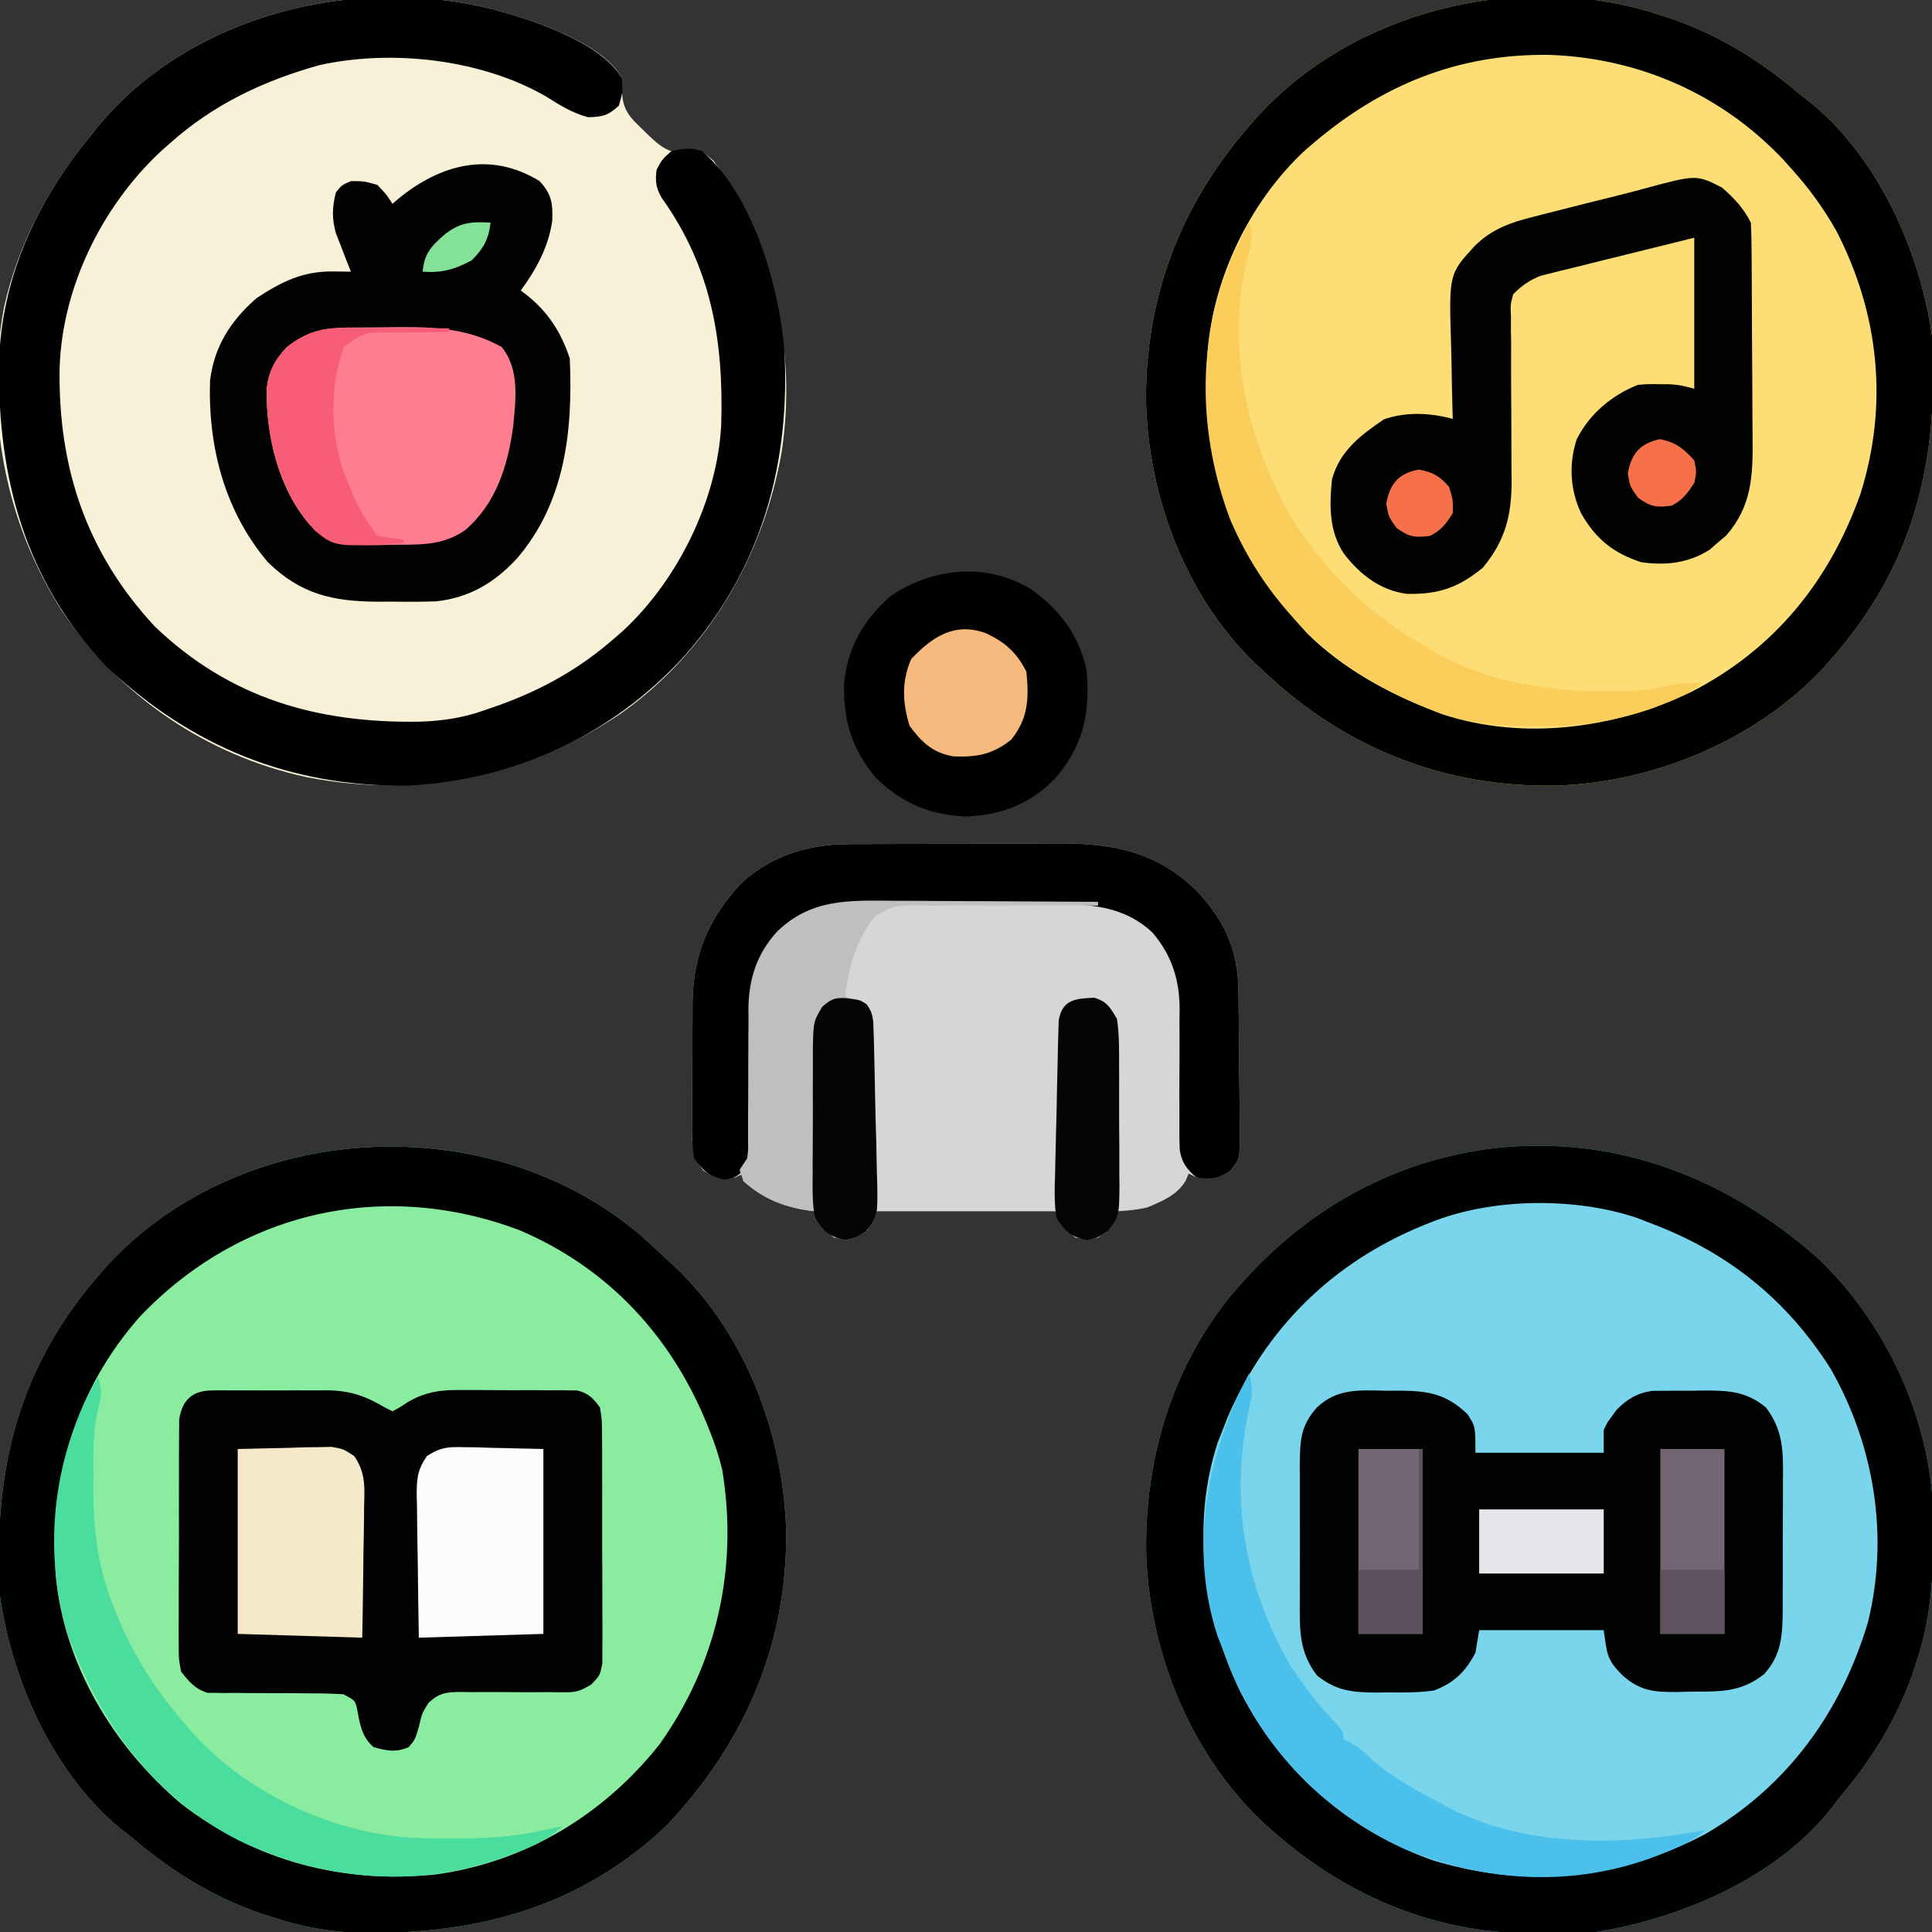 <svg xmlns="http://www.w3.org/2000/svg" width="512" height="512"><rect width="100%" height="100%" fill="#333333" stroke="none"/><path d="M0 0 C1.692 0.543 1.692 0.543 3.418 1.098 C15.993 5.53 26.916 12.354 37 21 C37.65 21.494 38.299 21.987 38.969 22.496 C57.439 37.068 68.747 62.183 72 85 C73.914 118.06 67.356 145.79 45 171 C44.08 172.046 44.08 172.046 43.141 173.113 C25.329 192.105 -1.386 203.23 -27.16 204.184 C-56.942 204.857 -83.446 194.403 -105 174 C-105.714 173.339 -106.428 172.677 -107.164 171.996 C-125.765 154.221 -135.72 127.566 -136.303 102.11 C-136.432 71.672 -125.085 45.738 -104 24 C-77.764 -2.333 -35.102 -11.701 0 0 Z " fill="#FDDE76" transform="translate(440,4)"></path><path d="M0 0 C2.552 2.259 5.044 4.567 7.52 6.91 C8.591 7.902 8.591 7.902 9.684 8.914 C28.269 26.674 38.098 53.189 38.873 78.597 C39.162 108.813 27.763 134.882 7.207 156.66 C-15.389 178.18 -42.629 185.486 -73.156 185.191 C-81.749 184.972 -89.354 183.619 -97.48 180.91 C-98.608 180.548 -99.736 180.186 -100.898 179.812 C-113.473 175.381 -124.396 168.556 -134.48 159.91 C-135.13 159.416 -135.78 158.923 -136.449 158.414 C-154.919 143.842 -166.227 118.727 -169.48 95.91 C-171.394 62.85 -164.837 35.12 -142.48 9.91 C-141.867 9.213 -141.253 8.515 -140.621 7.797 C-104.717 -30.486 -39.935 -33.646 0 0 Z " fill="#8AEC9F" transform="translate(169.48,327.09)"></path><path d="M0 0 C18.221 17.198 29.989 42.576 30.812 67.609 C30.98 81.206 30.796 93.83 26.477 106.789 C26.114 107.917 25.752 109.045 25.379 110.207 C20.944 122.79 14.114 133.688 5.477 143.789 C5.033 144.377 4.59 144.965 4.133 145.57 C-10.357 164.301 -35.805 175.103 -58.523 178.789 C-63.284 179.193 -67.998 179.267 -72.773 179.227 C-74.038 179.218 -75.302 179.21 -76.604 179.201 C-102.386 178.739 -125.227 168.902 -144.523 151.789 C-145.57 150.869 -145.57 150.869 -146.637 149.93 C-165.758 131.996 -176.589 105.397 -177.742 79.512 C-178.512 52.665 -170.031 25.627 -151.523 5.789 C-151.06 5.29 -150.597 4.792 -150.12 4.278 C-134.144 -12.768 -113.72 -24.33 -90.523 -28.211 C-89.561 -28.377 -89.561 -28.377 -88.578 -28.547 C-55.157 -33.249 -24.9 -21.816 0 0 Z " fill="#79D5EC" transform="translate(481.523,333.211)"></path><path d="M0 0 C1.161 0.362 2.323 0.724 3.52 1.098 C11.631 3.936 24.85 8.973 29 17 C28.95 18.105 28.899 19.209 28.848 20.348 C29.055 25.311 30.96 27.114 34.438 30.438 C34.982 30.975 35.527 31.512 36.088 32.065 C38.574 34.358 40.233 35.845 43.59 36.523 C45.08 36.386 46.568 36.218 48.051 36.016 C50 36 50 36 53.062 38.562 C68.957 60.506 75.205 88.893 71.18 115.565 C66.378 143.304 51.697 168.699 28.503 185.11 C3.697 201.814 -25.24 207.708 -54.652 201.969 C-81.153 196.302 -104.327 180.464 -119.508 158.004 C-134.826 134.164 -140.113 105.273 -134.923 77.347 C-131.133 60.495 -122.937 45.265 -112 32 C-111.452 31.294 -110.904 30.587 -110.34 29.859 C-84.633 -1.554 -37.759 -11.836 0 0 Z " fill="#F9F1D7" transform="translate(136,4)"></path><path d="M0 0 C1.114 -0.01 1.114 -0.01 2.25 -0.02 C4.687 -0.039 7.123 -0.043 9.56 -0.045 C11.27 -0.052 12.98 -0.059 14.69 -0.066 C18.27 -0.078 21.85 -0.081 25.43 -0.08 C29.988 -0.08 34.545 -0.107 39.103 -0.142 C42.635 -0.164 46.167 -0.168 49.699 -0.167 C51.378 -0.169 53.057 -0.178 54.736 -0.194 C69.583 -0.319 81.356 1.64 92.361 12.361 C99.596 19.996 103.275 27.911 103.428 38.476 C103.445 39.484 103.461 40.492 103.477 41.53 C103.522 46.099 103.563 50.668 103.586 55.238 C103.602 57.65 103.63 60.062 103.668 62.474 C103.722 65.956 103.744 69.437 103.759 72.919 C103.782 73.999 103.804 75.078 103.828 76.19 C103.807 83.632 103.807 83.632 100.902 86.982 C97.749 88.529 95.707 88.676 92.236 88.291 C91.576 87.961 90.916 87.631 90.236 87.291 C89.991 87.895 89.746 88.5 89.493 89.123 C87.238 93.009 83.273 94.589 79.236 96.291 C76.504 96.912 74.048 97.137 71.236 97.291 C70.967 98.074 70.699 98.858 70.423 99.666 C69.236 102.291 69.236 102.291 66.236 104.291 C63.361 104.728 63.361 104.728 60.236 104.291 C57.361 101.916 57.361 101.916 55.236 99.291 C55.236 98.631 55.236 97.971 55.236 97.291 C39.396 97.291 23.556 97.291 7.236 97.291 C6.576 98.941 5.916 100.591 5.236 102.291 C1.717 104.636 0.378 104.87 -3.764 104.291 C-6.639 101.916 -6.639 101.916 -8.764 99.291 C-8.764 98.631 -8.764 97.971 -8.764 97.291 C-9.382 97.216 -9.999 97.141 -10.635 97.064 C-17.365 96.019 -22.623 93.861 -27.764 89.291 C-27.764 88.631 -27.764 87.971 -27.764 87.291 C-28.754 87.786 -28.754 87.786 -29.764 88.291 C-33.565 88.797 -35.233 88.656 -38.427 86.459 C-41.849 81.821 -41.447 77.841 -41.358 72.216 C-41.358 71.137 -41.358 70.058 -41.358 68.947 C-41.353 66.664 -41.335 64.382 -41.306 62.1 C-41.265 58.633 -41.265 55.167 -41.272 51.699 C-41.262 49.475 -41.249 47.252 -41.233 45.029 C-41.233 44.002 -41.233 42.976 -41.233 41.919 C-41.028 29.238 -37.048 19.859 -28.514 10.541 C-20.804 3.188 -10.485 -0.014 0 0 Z " fill="#D8D5D8" transform="translate(224.764,223.709)"></path><path d="M0 0 C1.692 0.543 1.692 0.543 3.418 1.098 C15.993 5.53 26.916 12.354 37 21 C37.65 21.494 38.299 21.987 38.969 22.496 C57.439 37.068 68.747 62.183 72 85 C73.914 118.06 67.356 145.79 45 171 C44.08 172.046 44.08 172.046 43.141 173.113 C25.329 192.105 -1.386 203.23 -27.16 204.184 C-56.942 204.857 -83.446 194.403 -105 174 C-105.714 173.339 -106.428 172.677 -107.164 171.996 C-125.765 154.221 -135.72 127.566 -136.303 102.11 C-136.432 71.672 -125.085 45.738 -104 24 C-77.764 -2.333 -35.102 -11.701 0 0 Z M-92 34 C-92.663 34.561 -93.325 35.121 -94.008 35.699 C-109.109 49.641 -119.18 70.969 -120.11 91.425 C-120.74 120.357 -113.499 142.685 -93.375 164.062 C-84.216 172.997 -72.866 179.363 -61 184 C-59.956 184.414 -58.912 184.828 -57.836 185.254 C-36.156 192.406 -11.909 189.038 8.312 179.312 C30.21 168.029 44.769 150.096 53 127 C60.506 103.319 58.028 79.258 46.688 57.25 C43.338 51.3 39.555 46.078 35 41 C34.188 40.094 33.376 39.188 32.539 38.254 C16.209 20.99 -5.592 11.397 -29.283 10.549 C-53.4 10.154 -73.8 18.455 -92 34 Z " fill="#010100" transform="translate(440,4)"></path><path d="M0 0 C2.552 2.259 5.044 4.567 7.52 6.91 C8.591 7.902 8.591 7.902 9.684 8.914 C28.269 26.674 38.098 53.189 38.873 78.597 C39.162 108.813 27.763 134.882 7.207 156.66 C-15.389 178.18 -42.629 185.486 -73.156 185.191 C-81.749 184.972 -89.354 183.619 -97.48 180.91 C-98.608 180.548 -99.736 180.186 -100.898 179.812 C-113.473 175.381 -124.396 168.556 -134.48 159.91 C-135.13 159.416 -135.78 158.923 -136.449 158.414 C-154.919 143.842 -166.227 118.727 -169.48 95.91 C-171.394 62.85 -164.837 35.12 -142.48 9.91 C-141.867 9.213 -141.253 8.515 -140.621 7.797 C-104.717 -30.486 -39.935 -33.646 0 0 Z M-132.48 21.91 C-149.529 41.275 -156.235 64.7 -154.72 90.173 C-152.646 113.891 -139.438 135.749 -121.48 150.91 C-101.743 166.163 -78.988 172.045 -54.35 169.708 C-30.492 166.537 -9.59 153.969 5.27 135.223 C20.525 113.849 26.224 88.34 21.906 62.328 C21.015 58.702 19.916 55.373 18.52 51.91 C18.246 51.23 17.972 50.549 17.69 49.848 C8.155 26.696 -8.566 8.839 -31.688 -1.031 C-67.805 -14.721 -105.902 -6.083 -132.48 21.91 Z " fill="#000101" transform="translate(169.48,327.09)"></path><path d="M0 0 C18.221 17.198 29.989 42.576 30.812 67.609 C30.98 81.206 30.796 93.83 26.477 106.789 C26.114 107.917 25.752 109.045 25.379 110.207 C20.944 122.79 14.114 133.688 5.477 143.789 C5.033 144.377 4.59 144.965 4.133 145.57 C-10.357 164.301 -35.805 175.103 -58.523 178.789 C-63.284 179.193 -67.998 179.267 -72.773 179.227 C-74.038 179.218 -75.302 179.21 -76.604 179.201 C-102.386 178.739 -125.227 168.902 -144.523 151.789 C-145.57 150.869 -145.57 150.869 -146.637 149.93 C-165.758 131.996 -176.589 105.397 -177.742 79.512 C-178.512 52.665 -170.031 25.627 -151.523 5.789 C-151.06 5.29 -150.597 4.792 -150.12 4.278 C-134.144 -12.768 -113.72 -24.33 -90.523 -28.211 C-89.561 -28.377 -89.561 -28.377 -88.578 -28.547 C-55.157 -33.249 -24.9 -21.816 0 0 Z M-102.523 -9.211 C-103.204 -8.937 -103.885 -8.663 -104.586 -8.381 C-128.47 1.455 -146.086 18.801 -156.238 42.5 C-156.662 43.585 -157.086 44.671 -157.523 45.789 C-157.937 46.833 -158.351 47.877 -158.777 48.953 C-165.929 70.633 -162.561 94.88 -152.836 115.102 C-142.029 136.075 -124.13 151.971 -101.801 159.793 C-76.941 167.349 -52.415 164.922 -29.523 152.789 C-7.873 140.217 6.339 120.599 13.477 96.789 C19.138 74.033 15.224 49.989 3.734 29.715 C-8.037 11.032 -23.93 -1.587 -44.523 -9.211 C-45.633 -9.645 -46.743 -10.08 -47.887 -10.527 C-64.463 -16.015 -86.313 -15.75 -102.523 -9.211 Z " fill="#000101" transform="translate(481.523,333.211)"></path><path d="M0 0 C1.161 0.362 2.323 0.724 3.52 1.098 C11.928 4.04 24.377 8.933 29 17 C29 20.562 29 20.562 28 24 C25.223 26.614 23.611 26.988 19.812 27.062 C15.535 25.87 12.532 23.983 8.809 21.625 C-8.328 11.71 -31.998 8.999 -51.305 13.25 C-66.17 17.387 -79.452 23.674 -91 34 C-92.249 35.108 -92.249 35.108 -93.523 36.238 C-109.059 50.841 -119.494 72.092 -120.203 93.496 C-120.626 119.799 -113.173 142.427 -95 162 C-75.041 181.11 -51.831 187.708 -24.668 187.25 C-18.428 187.047 -12.868 186.164 -7 184 C-5.94 183.636 -4.881 183.273 -3.789 182.898 C7.832 178.7 17.717 173.166 27 165 C27.762 164.334 28.524 163.667 29.309 162.98 C43.765 149.477 54.085 128.399 55.124 108.642 C55.811 86.276 52.524 66.809 39.285 48.332 C37.786 45.612 37.632 44.061 38 41 C39.5 38.188 39.5 38.188 42 36 C45.398 35.342 46.83 35.081 50 36 C63.461 47.498 70.242 71.214 71.836 88.184 C73.602 118.503 65.946 146.503 45.575 169.617 C26.425 190.745 0.492 202.745 -27.965 204.203 C-58.983 204.569 -85.262 193.913 -107.75 172.688 C-129.245 150.117 -136.594 122.878 -136.273 92.379 C-135.692 69.694 -126.331 49.383 -112 32 C-111.452 31.294 -110.904 30.587 -110.34 29.859 C-84.633 -1.554 -37.759 -11.836 0 0 Z " fill="#020101" transform="translate(136,4)"></path><path d="M0 0 C0.815 -0.013 1.629 -0.025 2.469 -0.038 C3.342 -0.03 4.215 -0.022 5.114 -0.014 C6.476 -0.019 6.476 -0.019 7.865 -0.025 C9.784 -0.028 11.704 -0.021 13.624 -0.004 C16.543 0.017 19.46 -0.004 22.38 -0.029 C24.25 -0.027 26.119 -0.022 27.989 -0.014 C29.287 -0.026 29.287 -0.026 30.61 -0.038 C36.596 0.053 40.697 1.464 45.817 4.518 C46.477 4.848 47.137 5.178 47.817 5.518 C49.728 4.525 49.728 4.525 51.822 3.119 C56.906 0.187 60.959 -0.201 66.743 -0.111 C67.653 -0.114 68.563 -0.116 69.501 -0.119 C71.408 -0.118 73.314 -0.104 75.221 -0.079 C78.14 -0.045 81.056 -0.059 83.976 -0.078 C85.836 -0.071 87.696 -0.062 89.556 -0.049 C90.425 -0.054 91.295 -0.059 92.191 -0.064 C93.409 -0.04 93.409 -0.04 94.651 -0.016 C95.716 -0.007 95.716 -0.007 96.802 0.003 C99.826 0.775 100.973 2.022 102.817 4.518 C103.332 7.667 103.332 7.667 103.351 11.426 C103.364 12.456 103.364 12.456 103.377 13.507 C103.4 15.771 103.393 18.034 103.384 20.299 C103.389 21.875 103.395 23.452 103.403 25.028 C103.413 28.33 103.408 31.632 103.394 34.934 C103.377 39.165 103.4 43.394 103.435 47.625 C103.457 50.879 103.456 54.134 103.448 57.389 C103.447 58.949 103.454 60.508 103.468 62.068 C103.486 64.249 103.471 66.428 103.448 68.609 C103.448 69.85 103.447 71.09 103.446 72.368 C102.817 75.518 102.817 75.518 100.527 77.92 C97.937 79.447 96.757 80.012 93.825 79.984 C93.077 79.988 92.33 79.991 91.56 79.995 C90.767 79.981 89.974 79.966 89.157 79.951 C87.46 79.961 85.763 79.971 84.065 79.98 C81.403 79.972 78.742 79.955 76.08 79.933 C73.501 79.918 70.924 79.934 68.345 79.951 C67.55 79.935 66.755 79.918 65.936 79.901 C62.048 79.936 60.236 80.127 57.347 82.826 C55.645 85.565 55.645 85.565 54.817 89.143 C53.817 92.518 53.817 92.518 52.13 94.518 C48.677 96.011 46.395 95.493 42.817 94.518 C39.636 91.775 39.162 88.298 38.442 84.322 C37.886 82.126 37.886 82.126 34.817 80.518 C31.977 80.336 29.227 80.265 26.388 80.279 C24.688 80.264 22.989 80.248 21.29 80.23 C18.615 80.214 15.94 80.205 13.265 80.212 C10.68 80.215 8.097 80.187 5.513 80.154 C4.717 80.165 3.921 80.175 3.101 80.185 C2.35 80.172 1.599 80.159 0.826 80.145 C-0.157 80.144 -0.157 80.144 -1.159 80.143 C-4.507 79.108 -6.038 77.228 -8.183 74.518 C-8.811 71.286 -8.811 71.286 -8.814 67.588 C-8.821 66.911 -8.828 66.234 -8.835 65.536 C-8.852 63.309 -8.833 61.084 -8.812 58.857 C-8.812 57.305 -8.815 55.752 -8.819 54.199 C-8.822 50.95 -8.807 47.702 -8.78 44.453 C-8.745 40.291 -8.751 36.13 -8.77 31.968 C-8.781 28.763 -8.772 25.559 -8.757 22.355 C-8.752 20.821 -8.752 19.286 -8.758 17.751 C-8.764 15.606 -8.743 13.463 -8.716 11.318 C-8.71 10.099 -8.704 8.879 -8.697 7.622 C-7.848 2.5 -5.195 0.023 0 0 Z " fill="#020302" transform="translate(56.183,368.482)"></path><path d="M0 0 C1.673 -0.011 1.673 -0.011 3.379 -0.021 C10.983 0.037 15.719 0.777 21.375 6.188 C23.5 9.438 23.5 9.438 23.5 16.438 C34.72 16.438 45.94 16.438 57.5 16.438 C57.5 14.457 57.5 12.477 57.5 10.438 C58.418 8.426 58.418 8.426 59.688 6.75 C60.297 5.909 60.297 5.909 60.918 5.051 C63.704 2.21 66.38 0.597 70.343 0.033 C73.688 0.001 77.03 -0.02 80.375 0 C81.534 -0.02 82.693 -0.04 83.887 -0.061 C90.598 -0.057 95.229 0.101 100.5 4.438 C105.25 10.74 105.07 16.454 104.996 24.16 C104.998 25.379 104.999 26.598 105.001 27.854 C104.999 30.423 104.987 32.992 104.967 35.562 C104.938 39.49 104.946 43.417 104.959 47.346 C104.953 49.846 104.944 52.347 104.934 54.848 C104.937 56.02 104.939 57.192 104.942 58.399 C104.867 64.964 104.594 69.964 100.035 75.082 C93.663 80.136 87.993 79.677 80.125 79.75 C79.096 79.779 78.068 79.808 77.008 79.838 C70.809 79.89 67.212 79.579 62.5 75.438 C58.282 71.22 58.428 69.932 57.5 63.438 C46.61 63.438 35.72 63.438 24.5 63.438 C24.17 65.418 23.84 67.397 23.5 69.438 C20.903 74.432 17.775 77.482 12.5 79.438 C8.487 80.006 4.547 79.997 0.5 79.938 C-1.082 79.961 -1.082 79.961 -2.695 79.984 C-9.149 79.952 -13.4 79.528 -18.5 75.438 C-23.354 69.066 -23.083 63.084 -23.031 55.277 C-23.035 54.014 -23.039 52.751 -23.043 51.449 C-23.046 48.785 -23.04 46.123 -23.021 43.459 C-22.999 40.057 -23.012 36.656 -23.036 33.254 C-23.054 29.991 -23.041 26.728 -23.031 23.465 C-23.039 22.249 -23.047 21.033 -23.056 19.781 C-22.985 13.383 -22.884 9.259 -18.5 4.438 C-13.041 -0.754 -7.104 -0.127 0 0 Z " fill="#010202" transform="translate(367.5,368.562)"></path><path d="M0 0 C3.222 3.466 3.514 5.915 3.355 10.496 C2.376 17.395 -0.915 23.456 -5 29 C-4.553 29.329 -4.105 29.657 -3.645 29.996 C2.208 34.601 5.648 39.944 8 47 C8.828 65.944 6.871 85.011 -6 100 C-11.956 106.44 -18.648 110.436 -27.476 111.366 C-31.346 111.5 -35.191 111.497 -39.062 111.438 C-40.373 111.445 -41.683 111.452 -43.033 111.459 C-54.933 111.381 -63.335 109.427 -72 101 C-83.468 87.482 -87.885 70.444 -87.34 52.926 C-86.287 43.865 -81.825 36.931 -75 31 C-68.386 26.646 -62.706 23.833 -54.75 23.938 C-53.858 23.947 -52.966 23.956 -52.047 23.965 C-51.371 23.976 -50.696 23.988 -50 24 C-50.373 23.071 -50.745 22.141 -51.129 21.184 C-51.608 19.935 -52.085 18.686 -52.562 17.438 C-53.276 15.61 -53.276 15.61 -54.004 13.746 C-55.089 9.664 -54.974 7.082 -54 3 C-52.375 1 -52.375 1 -50 0 C-46.5 0 -46.5 0 -43 1 C-40.562 3.562 -40.562 3.562 -39 6 C-38.443 5.529 -37.886 5.059 -37.312 4.574 C-26.244 -4.457 -13.102 -8.055 0 0 Z " fill="#030303" transform="translate(143,48)"></path><path d="M0 0 C3.205 2.758 5.789 5.515 7.688 9.312 C7.8 11.511 7.847 13.713 7.865 15.914 C7.871 16.593 7.878 17.271 7.884 17.97 C7.904 20.221 7.916 22.472 7.926 24.723 C7.93 25.493 7.934 26.263 7.938 27.057 C7.959 31.139 7.973 35.221 7.983 39.303 C7.994 43.504 8.028 47.705 8.068 51.905 C8.094 55.147 8.102 58.389 8.106 61.632 C8.111 63.179 8.122 64.726 8.141 66.273 C8.254 76.27 7.977 84.379 1.188 92.188 C-0.05 93.239 -0.05 93.239 -1.312 94.312 C-1.952 94.869 -2.591 95.426 -3.25 96 C-8.847 99.562 -14.842 100.216 -21.312 99.312 C-28.689 96.98 -33.538 93.045 -37.312 86.312 C-40.229 80.135 -40.603 73.261 -38.473 66.742 C-35.072 59.987 -29.309 55.153 -22.312 52.312 C-19.656 52.082 -19.656 52.082 -16.812 52.125 C-15.874 52.131 -14.936 52.138 -13.969 52.145 C-11.312 52.312 -11.312 52.312 -7.312 53.312 C-7.312 40.112 -7.312 26.913 -7.312 13.312 C-13.348 14.794 -19.381 16.283 -25.409 17.792 C-27.46 18.303 -29.511 18.81 -31.564 19.311 C-34.518 20.034 -37.468 20.773 -40.418 21.516 C-41.79 21.846 -41.79 21.846 -43.19 22.182 C-44.051 22.402 -44.911 22.622 -45.798 22.849 C-46.55 23.035 -47.303 23.222 -48.079 23.414 C-51.081 24.622 -53.03 26.013 -55.312 28.312 C-56.036 31.05 -56.036 31.05 -55.893 34.116 C-55.896 35.284 -55.9 36.453 -55.903 37.657 C-55.884 38.918 -55.864 40.178 -55.844 41.477 C-55.849 43.467 -55.854 45.458 -55.86 47.448 C-55.866 51.647 -55.828 55.846 -55.797 60.045 C-55.773 63.493 -55.76 66.94 -55.771 70.388 C-55.778 72.97 -55.762 75.552 -55.722 78.134 C-55.748 87.138 -57.527 93.761 -63.34 100.75 C-69.831 106.06 -75.061 107.871 -83.5 107.688 C-90.562 106.746 -95.891 102.581 -100.16 97.047 C-104.12 91.087 -104.033 84.24 -103.312 77.312 C-101.206 69.743 -95.802 65.692 -89.562 61.438 C-83.621 59.381 -77.346 59.713 -71.312 61.312 C-71.36 59.755 -71.36 59.755 -71.408 58.167 C-71.517 54.272 -71.586 50.377 -71.642 46.481 C-71.672 44.803 -71.713 43.125 -71.765 41.448 C-72.329 22.885 -72.329 22.885 -65.312 15.312 C-60.823 10.943 -55.862 9.219 -49.875 7.75 C-49.094 7.546 -48.312 7.342 -47.507 7.131 C-45.113 6.51 -42.713 5.909 -40.312 5.312 C-38.876 4.947 -37.44 4.581 -36.004 4.215 C-33.34 3.539 -30.674 2.877 -28.004 2.227 C-25.651 1.644 -23.303 1.037 -20.965 0.398 C-6.761 -3.444 -6.761 -3.444 0 0 Z " fill="#030301" transform="translate(456.312,49.688)"></path><path d="M0 0 C1.114 -0.01 1.114 -0.01 2.25 -0.02 C4.687 -0.039 7.123 -0.043 9.56 -0.045 C11.27 -0.052 12.98 -0.059 14.69 -0.066 C18.27 -0.078 21.85 -0.081 25.43 -0.08 C29.988 -0.08 34.545 -0.107 39.103 -0.142 C42.635 -0.164 46.167 -0.168 49.699 -0.167 C51.378 -0.169 53.057 -0.178 54.736 -0.194 C69.583 -0.319 81.356 1.64 92.361 12.361 C99.596 19.996 103.275 27.911 103.428 38.476 C103.445 39.484 103.461 40.492 103.477 41.53 C103.522 46.099 103.563 50.668 103.586 55.238 C103.602 57.65 103.63 60.062 103.668 62.474 C103.722 65.956 103.744 69.437 103.759 72.919 C103.782 73.999 103.804 75.078 103.828 76.19 C103.807 83.638 103.807 83.638 100.894 86.966 C97.626 88.594 95.835 88.98 92.236 88.291 C89.739 86.125 88.403 84.36 87.885 81.051 C87.759 78.245 87.761 75.463 87.802 72.654 C87.792 70.528 87.783 68.403 87.773 66.277 C87.781 62.944 87.798 59.611 87.82 56.278 C87.835 53.049 87.82 49.821 87.802 46.591 C87.818 45.609 87.835 44.626 87.852 43.614 C87.797 35.843 85.759 29.454 80.678 23.45 C72.105 15.361 61.28 15.828 50.177 15.857 C48.622 15.852 47.067 15.847 45.512 15.841 C42.265 15.832 39.018 15.834 35.771 15.844 C31.635 15.856 27.499 15.836 23.362 15.807 C20.154 15.788 16.947 15.789 13.739 15.794 C12.215 15.794 10.691 15.788 9.167 15.776 C-0.465 15.708 -9.311 15.99 -17.167 22.185 C-17.673 22.818 -18.18 23.451 -18.702 24.103 C-19.227 24.728 -19.751 25.353 -20.292 25.998 C-24.682 32.833 -25.185 38.318 -25.135 46.298 C-25.153 48.44 -25.17 50.582 -25.188 52.724 C-25.198 56.079 -25.202 59.435 -25.2 62.79 C-25.204 66.043 -25.231 69.295 -25.26 72.548 C-25.252 73.551 -25.244 74.553 -25.236 75.585 C-25.283 79.972 -25.348 82.585 -27.612 86.423 C-29.764 88.291 -29.764 88.291 -32.702 88.916 C-36.954 88.048 -38.169 86.78 -40.764 83.291 C-41.49 79.598 -41.418 75.969 -41.358 72.216 C-41.358 71.137 -41.358 70.058 -41.358 68.947 C-41.353 66.664 -41.335 64.382 -41.306 62.1 C-41.265 58.633 -41.265 55.167 -41.272 51.699 C-41.262 49.475 -41.249 47.252 -41.233 45.029 C-41.233 44.002 -41.233 42.976 -41.233 41.919 C-41.028 29.238 -37.048 19.859 -28.514 10.541 C-20.804 3.188 -10.485 -0.014 0 0 Z " fill="#000000" transform="translate(224.764,223.709)"></path><path d="M0 0 C7.779 5.41 13.206 12.548 15 22 C15.846 33.238 14.151 41.277 6.879 49.992 C0.383 56.934 -7.497 60.032 -17 60.375 C-26.647 59.998 -34.125 56.809 -41 50 C-47.309 42.353 -49.527 35.001 -49.305 25.121 C-48.371 15.556 -44.189 8.292 -37 2 C-26.005 -5.547 -11.751 -7.027 0 0 Z " fill="#010100" transform="translate(273,156)"></path><path d="M0 0 C0.727 -0.006 1.453 -0.011 2.202 -0.017 C3.743 -0.027 5.284 -0.033 6.824 -0.037 C9.151 -0.047 11.476 -0.078 13.803 -0.109 C23.407 -0.178 32.072 0.414 40.621 5.203 C45.365 11.174 44.298 18.996 43.621 26.203 C42.197 36.633 39.153 46.537 30.941 53.66 C24.703 58.052 18.252 57.49 10.934 57.578 C9.774 57.616 8.615 57.653 7.42 57.691 C0.191 57.765 -4.917 57.19 -10.379 52.203 C-18.659 42.499 -21.835 28.889 -21.723 16.438 C-21.22 11.707 -19.626 8.636 -16.379 5.203 C-10.926 0.95 -6.746 0.041 0 0 Z " fill="#FE7D91" transform="translate(92.379,86.797)"></path><path d="M0 0 C1.58 0.006 3.161 0.01 4.741 0.013 C8.878 0.024 13.014 0.054 17.15 0.087 C21.38 0.118 25.61 0.131 29.84 0.146 C38.123 0.179 46.405 0.23 54.688 0.293 C54.688 0.623 54.688 0.953 54.688 1.293 C53.987 1.288 53.286 1.282 52.564 1.277 C45.943 1.235 39.324 1.231 32.703 1.27 C29.299 1.288 25.897 1.292 22.493 1.262 C18.576 1.228 14.66 1.259 10.742 1.293 C8.918 1.264 8.918 1.264 7.058 1.234 C0.884 1.215 0.884 1.215 -4.39 3.998 C-9.286 10.335 -11.493 17.425 -12.312 25.293 C-11.529 25.582 -10.745 25.87 -9.938 26.168 C-7.312 27.293 -7.312 27.293 -5.312 29.293 C-5 31.588 -5 31.588 -4.914 34.49 C-4.878 35.574 -4.842 36.659 -4.805 37.777 C-4.778 38.954 -4.751 40.131 -4.723 41.344 C-4.691 42.55 -4.66 43.756 -4.628 44.999 C-4.566 47.555 -4.511 50.111 -4.46 52.668 C-4.376 56.58 -4.254 60.489 -4.131 64.4 C-4.076 66.881 -4.023 69.363 -3.973 71.844 C-3.931 73.015 -3.89 74.186 -3.847 75.392 C-3.744 83.504 -3.744 83.504 -6.646 87.532 C-9.312 89.293 -9.312 89.293 -12.312 89.918 C-16.279 89.092 -17.799 87.398 -20.312 84.293 C-20.312 83.633 -20.312 82.973 -20.312 82.293 C-20.93 82.218 -21.547 82.143 -22.184 82.066 C-28.914 81.022 -34.187 78.881 -39.312 74.293 C-39.642 73.303 -39.972 72.313 -40.312 71.293 C-39.653 70.303 -38.992 69.313 -38.312 68.293 C-38.02 66.123 -38.02 66.123 -38.073 63.705 C-38.069 62.776 -38.066 61.848 -38.062 60.891 C-38.066 59.888 -38.07 58.885 -38.074 57.852 C-38.059 55.719 -38.042 53.587 -38.025 51.455 C-38.009 48.1 -38 44.745 -38.007 41.39 C-38.01 38.148 -37.981 34.907 -37.949 31.664 C-37.959 30.675 -37.97 29.686 -37.98 28.667 C-37.87 20.706 -35.79 14.112 -30.352 8.14 C-21.442 -0.445 -11.668 -0.122 0 0 Z " fill="#C1BEC1" transform="translate(236.312,238.707)"></path><path d="M0 0 C0.97 3.053 0.969 4.861 0.078 7.918 C-1.406 14.028 -1.292 20.055 -1.25 26.312 C-1.258 27.459 -1.265 28.606 -1.273 29.787 C-1.249 40.726 0.041 50.84 4.188 61 C4.496 61.768 4.804 62.537 5.122 63.328 C9.744 74.552 15.969 83.913 24 93 C24.54 93.624 25.08 94.248 25.637 94.891 C40.431 110.84 63.176 121.265 84.775 122.108 C87.789 122.17 90.799 122.19 93.812 122.188 C94.872 122.187 95.931 122.187 97.023 122.187 C104.233 122.135 110.966 121.659 118 120 C119.666 119.663 121.332 119.329 123 119 C118.727 122.919 114.306 124.708 108.938 126.625 C108.084 126.931 107.231 127.236 106.351 127.551 C83.101 135.652 59.192 133.08 37.094 122.625 C14.299 110.844 0.676 91.625 -8.035 68.219 C-14.336 47.199 -12.331 24.444 -2.688 4.812 C-1.811 3.198 -0.923 1.589 0 0 Z " fill="#4BDD9E" transform="translate(26,365)"></path><path d="M0 0 C1.077 3.293 0.889 5.517 0.125 8.875 C-5.176 32.691 -1.323 56.291 10.949 77.344 C14.663 83.123 18.795 88.285 23.531 93.258 C25 95 25 95 25 97 C25.886 97.398 25.886 97.398 26.789 97.805 C29.057 99.031 30.534 100.334 32.375 102.125 C37.964 107.121 44.416 110.517 51 114 C51.907 114.487 52.815 114.975 53.75 115.477 C74.262 125.67 98.924 125.142 121 121 C117.902 123.542 114.831 125.058 111.125 126.562 C110.117 126.976 109.109 127.39 108.07 127.816 C86.263 136.223 62.53 134.952 41.133 125.889 C19.654 116.287 3.032 98.796 -5.527 76.957 C-6.02 75.639 -6.511 74.32 -7 73 C-7.434 71.89 -7.869 70.78 -8.316 69.637 C-15.702 47.326 -11.534 23.276 -1.391 2.754 C-0.702 1.391 -0.702 1.391 0 0 Z " fill="#4AC0EB" transform="translate(331,364)"></path><path d="M0 0 C1.277 3.604 0.65 5.768 -0.438 9.375 C-6.165 32.841 -0.556 57.63 11.258 78.258 C20.815 93.3 32.44 104.327 48 113 C48.784 113.471 49.568 113.941 50.375 114.426 C63.005 121.508 78.901 124.178 93.188 124.188 C94.178 124.2 95.169 124.212 96.189 124.225 C101.92 124.236 107.163 123.774 112.74 122.431 C115.205 121.961 117.496 121.93 120 122 C116.866 124.592 113.791 126.05 110 127.5 C108.453 128.103 108.453 128.103 106.875 128.719 C96.947 132.14 87.687 133.53 77.188 133.438 C75.953 133.428 74.718 133.419 73.446 133.41 C64.341 133.237 56.515 132.435 48 129 C47.319 128.726 46.639 128.452 45.938 128.17 C22.786 118.636 4.929 101.914 -4.941 78.793 C-13.417 56.432 -14.125 31.216 -4.375 9.125 C-2.971 6.056 -1.509 3.019 0 0 Z " fill="#FBCD5A" transform="translate(331,59)"></path><path d="M0 0 C4.517 -0.103 9.034 -0.206 13.688 -0.312 C15.104 -0.358 16.52 -0.404 17.979 -0.45 C19.666 -0.469 19.666 -0.469 21.387 -0.488 C23.107 -0.528 23.107 -0.528 24.862 -0.568 C28 0 28 0 30.883 1.885 C33.926 6.362 33.631 10.039 33.488 15.332 C33.481 16.324 33.474 17.316 33.467 18.337 C33.439 21.496 33.376 24.654 33.312 27.812 C33.287 29.958 33.265 32.103 33.244 34.248 C33.193 39.5 33.095 44.748 33 50 C22.11 49.67 11.22 49.34 0 49 C0 32.83 0 16.66 0 0 Z " fill="#F6E9CA" transform="translate(63,384)"></path><path d="M0 0 C1.124 0.012 2.249 0.025 3.407 0.038 C5.532 0.106 5.532 0.106 7.699 0.176 C14.475 0.33 14.475 0.33 21.387 0.488 C21.387 16.658 21.387 32.828 21.387 49.488 C5.052 49.983 5.052 49.983 -11.613 50.488 C-11.728 44.17 -11.828 37.855 -11.888 31.537 C-11.913 29.388 -11.947 27.24 -11.99 25.092 C-12.051 22.001 -12.08 18.911 -12.102 15.82 C-12.127 14.862 -12.153 13.903 -12.18 12.916 C-12.182 8.433 -12.068 6.157 -9.496 2.373 C-6.018 0.099 -4.13 -0.094 0 0 Z " fill="#FCFCFC" transform="translate(122.613,383.512)"></path><path d="M0 0 C1.126 0.002 1.126 0.002 2.274 0.004 C4.668 0.01 7.063 0.022 9.457 0.035 C11.081 0.04 12.706 0.045 14.33 0.049 C18.31 0.06 22.29 0.077 26.27 0.098 C26.27 0.428 26.27 0.758 26.27 1.098 C25.533 1.097 24.797 1.095 24.038 1.094 C20.698 1.106 17.359 1.164 14.02 1.223 C12.281 1.219 12.281 1.219 10.508 1.215 C3.78 1.176 3.78 1.176 -1.465 4.902 C-5.609 15.364 -5.236 29.732 -0.867 40.159 C2.44 48.148 2.44 48.148 7.27 55.098 C9.598 55.465 11.931 55.8 14.27 56.098 C14.27 56.428 14.27 56.758 14.27 57.098 C-3.897 58.027 -3.897 58.027 -9.164 53.832 C-18.386 43.621 -22.196 29.82 -22.074 16.332 C-21.571 11.601 -19.977 8.531 -16.73 5.098 C-11.131 0.73 -6.917 -0.049 0 0 Z " fill="#F85D77" transform="translate(92.73,86.902)"></path><path d="M0 0 C3.397 0.991 4.226 2.553 6.035 5.594 C6.652 9.559 6.619 13.494 6.602 17.5 C6.608 18.657 6.614 19.815 6.62 21.007 C6.627 23.452 6.624 25.896 6.612 28.34 C6.598 32.081 6.632 35.818 6.67 39.559 C6.671 41.935 6.669 44.311 6.664 46.688 C6.677 47.805 6.691 48.923 6.704 50.075 C6.611 57.808 6.611 57.808 3.683 61.799 C1.035 63.594 1.035 63.594 -1.965 64.219 C-6.226 63.331 -7.402 62.145 -9.965 58.594 C-10.64 54.448 -10.477 50.367 -10.34 46.18 C-10.318 44.973 -10.296 43.767 -10.273 42.523 C-10.22 39.976 -10.156 37.429 -10.08 34.883 C-9.965 30.977 -9.894 27.071 -9.828 23.164 C-9.772 20.69 -9.714 18.216 -9.652 15.742 C-9.63 14.57 -9.608 13.398 -9.585 12.191 C-9.55 11.106 -9.514 10.021 -9.477 8.904 C-9.45 7.948 -9.424 6.993 -9.397 6.009 C-8.414 0.517 -5.134 0.237 0 0 Z " fill="#050505" transform="translate(289.965,264.406)"></path><path d="M0 0 C3.938 0.5 3.938 0.5 5.652 1.699 C7.392 4.137 7.367 5.826 7.449 8.81 C7.485 9.895 7.521 10.98 7.558 12.097 C7.591 13.855 7.591 13.855 7.625 15.648 C7.67 17.455 7.67 17.455 7.715 19.299 C7.773 21.849 7.823 24.4 7.866 26.95 C7.937 30.854 8.051 34.754 8.168 38.656 C8.219 41.133 8.267 43.609 8.312 46.086 C8.351 47.254 8.389 48.422 8.428 49.625 C8.508 57.71 8.508 57.71 5.602 61.737 C2.938 63.5 2.938 63.5 -0.062 64.125 C-4.301 63.242 -5.49 62.006 -8.062 58.5 C-8.806 54.534 -8.739 50.619 -8.691 46.594 C-8.694 45.436 -8.696 44.279 -8.699 43.086 C-8.698 40.642 -8.684 38.198 -8.659 35.753 C-8.625 32.013 -8.639 28.275 -8.658 24.535 C-8.651 22.159 -8.642 19.783 -8.629 17.406 C-8.634 16.288 -8.639 15.171 -8.644 14.019 C-8.527 6.28 -8.527 6.28 -6.154 2.293 C-3.866 0.331 -2.971 -0.137 0 0 Z " fill="#050505" transform="translate(224.062,264.5)"></path><path d="M0 0 C5.127 2.312 8.37 5.154 10.926 10.266 C11.645 17.374 11.44 22.594 6.926 28.266 C1.988 32.196 -2.136 32.965 -8.418 32.715 C-13.866 31.794 -16.816 28.97 -20.012 24.641 C-21.923 18.57 -22.181 12.756 -19.574 6.891 C-14.05 1.091 -8.201 -2.904 0 0 Z " fill="#F7BA7E" transform="translate(261.074,167.734)"></path><path d="M0 0 C5.61 0 11.22 0 17 0 C17 16.17 17 32.34 17 49 C11.39 49 5.78 49 0 49 C0 32.83 0 16.66 0 0 Z " fill="#726471" transform="translate(440,384)"></path><path d="M0 0 C5.61 0 11.22 0 17 0 C17 16.17 17 32.34 17 49 C11.39 49 5.78 49 0 49 C0 32.83 0 16.66 0 0 Z " fill="#736572" transform="translate(360,384)"></path><path d="M0 0 C10.89 0 21.78 0 33 0 C33 5.61 33 11.22 33 17 C22.11 17 11.22 17 0 17 C0 11.39 0 5.78 0 0 Z " fill="#E5E6E9" transform="translate(392,400)"></path><path d="M0 0 C0.33 0 0.66 0 1 0 C1 16.17 1 32.34 1 49 C-4.61 49 -10.22 49 -16 49 C-16 43.39 -16 37.78 -16 32 C-10.72 32 -5.44 32 0 32 C0 21.44 0 10.88 0 0 Z " fill="#5E505D" transform="translate(376,384)"></path><path d="M0 0 C5.61 0 11.22 0 17 0 C17 5.61 17 11.22 17 17 C11.39 17 5.78 17 0 17 C0 11.39 0 5.78 0 0 Z " fill="#60515F" transform="translate(440,416)"></path><path d="M0 0 C3.805 0.713 5.412 1.679 8 4.562 C9.062 8 9.062 8 9 11.562 C7.234 14.364 5.97 16.078 3 17.562 C-1.013 18.098 -2.539 17.893 -5.875 15.5 C-8 12.562 -8 12.562 -8.625 9.062 C-7.677 3.754 -5.384 1.01 0 0 Z " fill="#F6704A" transform="translate(376,124.438)"></path><path d="M0 0 C4.218 0.861 6.177 2.465 9.062 5.625 C9.688 8.625 9.688 8.625 9.062 11.625 C7.263 14.325 5.979 16.167 3.062 17.625 C-0.951 18.16 -2.477 17.956 -5.812 15.562 C-7.938 12.625 -7.938 12.625 -8.562 9.125 C-7.618 3.834 -5.327 1.133 0 0 Z " fill="#F6704A" transform="translate(439.938,116.375)"></path><path d="M0 0 C-0.506 4.429 -1.849 6.849 -5 10 C-9.496 12.415 -12.907 13.373 -18 13 C-17.583 8.137 -15.63 6.135 -12 3 C-7.948 -0.093 -5.047 -0.297 0 0 Z " fill="#84E198" transform="translate(130,59)"></path></svg>